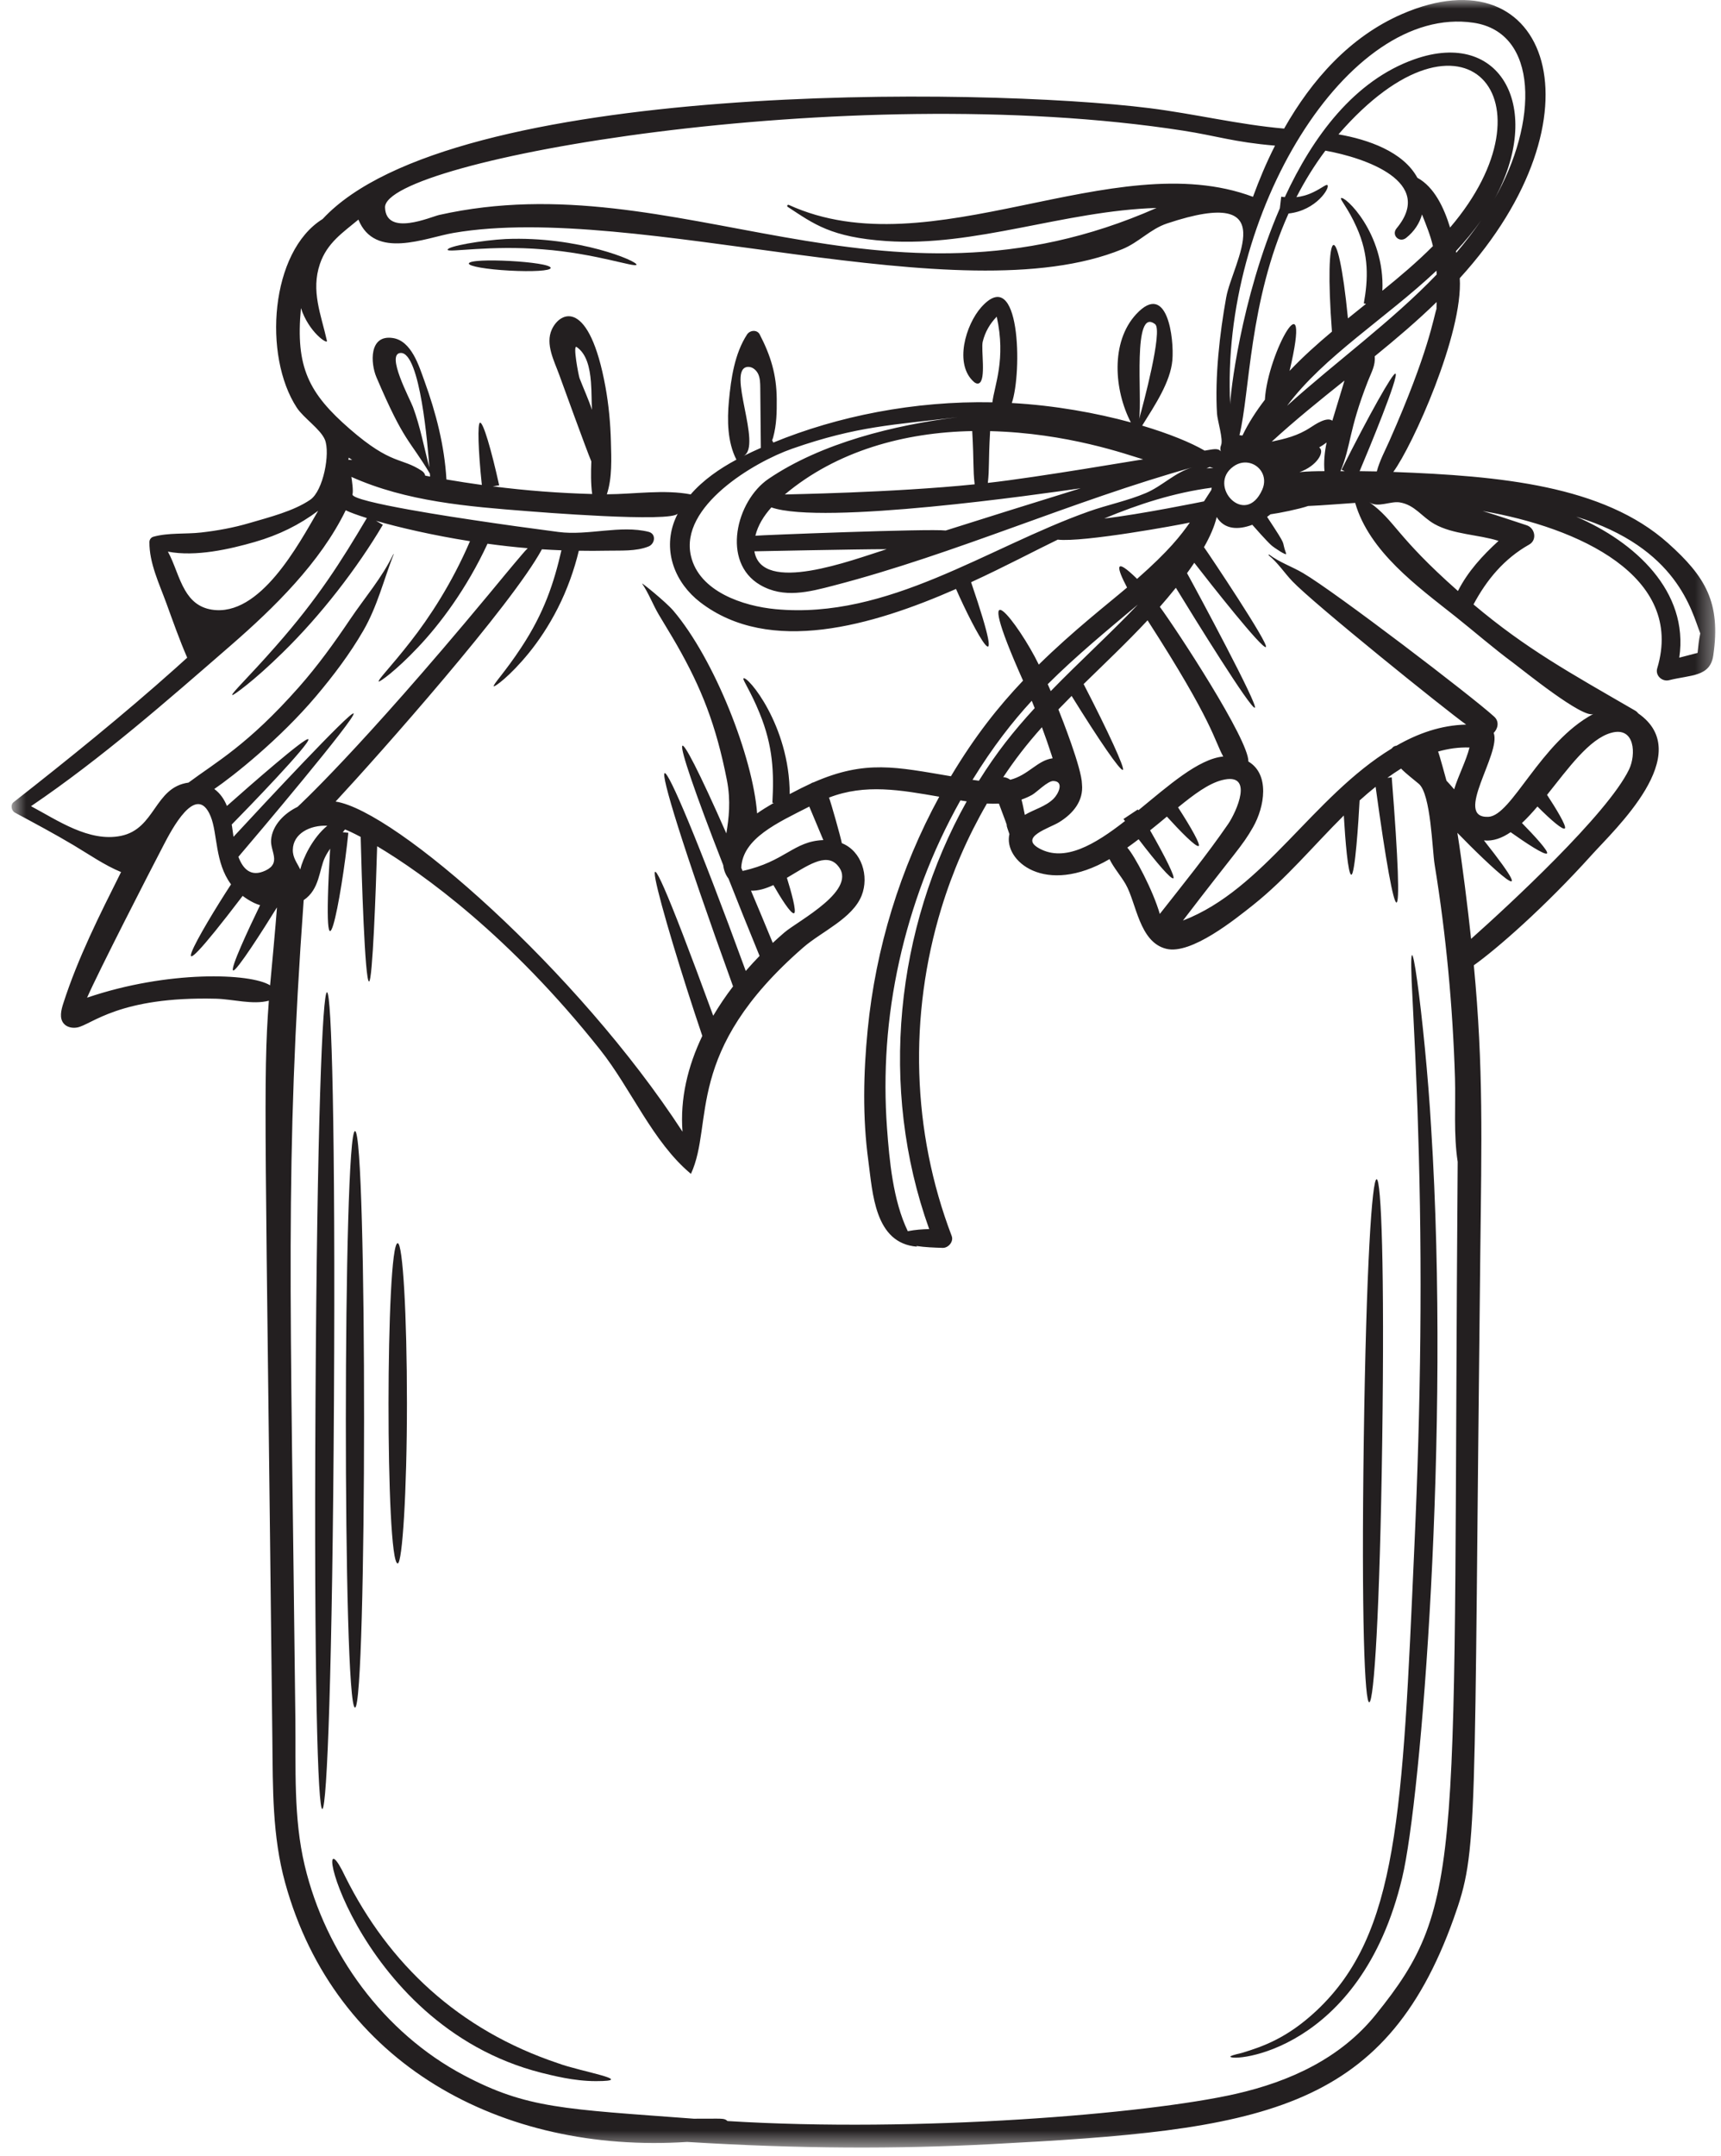 <?xml version="1.0" encoding="UTF-8"?> <svg xmlns="http://www.w3.org/2000/svg" width="99" height="124" viewBox="0 0 99 124" fill="none"><mask id="mask0_166_4964" style="mask-type:luminance" maskUnits="userSpaceOnUse" x="0" y="0" width="99" height="124"><path d="M0.667 0H98.667V123.503H0.667V0Z" fill="white"></path></mask><g mask="url(#mask0_166_4964)"><path d="M97.654 37.547C97.303 37.639 96.951 37.73 96.6 37.821C97.166 33.995 94.03 31.156 90.669 29.713C96.507 31.494 97.312 35.167 97.808 36.424C97.729 36.794 97.69 37.169 97.654 37.547ZM86.204 31.105C85.281 31.948 84.438 32.861 83.868 33.988C80.255 30.792 80.276 29.961 78.77 28.88C79.246 29.223 79.992 28.807 80.514 28.891C81.388 29.032 81.783 29.722 82.513 30.134C83.592 30.743 85.038 30.734 86.204 31.105ZM87.05 38.122C87.595 38.527 91.083 41.364 91.662 41.055C88.606 42.676 86.967 46.923 85.612 46.975C83.576 47.054 86.376 43.313 85.923 42.148C86.168 41.907 86.261 41.493 85.954 41.215C84.708 40.074 76.824 34.053 74.96 32.958C74.331 32.587 73.584 32.332 73.012 31.896C72.99 31.878 72.96 31.917 72.981 31.936C73.505 32.353 73.879 32.941 74.342 33.427C75.582 34.728 83.131 40.807 84.34 41.67C82.897 41.703 81.566 42.175 80.331 42.884C80.221 42.892 80.121 42.954 80.063 43.043C75.506 45.821 72.71 51.152 68.049 52.939C71.115 48.925 71.439 48.696 72.078 47.575C72.753 46.392 73.052 44.528 71.813 43.794C71.844 42.549 67.711 36.247 66.72 34.898C67.002 34.578 67.317 34.205 67.641 33.802C68.664 35.479 71.97 40.822 72.184 40.698C72.392 40.577 68.914 34.1 68.284 32.961C68.427 32.765 68.565 32.567 68.701 32.365C69.62 33.552 72.616 37.355 72.818 37.209C73.021 37.06 69.572 31.905 69.259 31.468C69.597 30.871 69.862 30.279 69.99 29.735C70.439 30.465 71.237 30.48 72.038 30.179C72.217 30.384 72.857 31.108 73.13 31.355C73.27 31.482 74.048 32.009 73.984 31.833C73.661 30.952 74.144 31.634 72.89 29.725C72.958 29.677 73.022 29.626 73.083 29.577C73.581 29.512 74.748 29.273 75.25 29.099C76.15 29.062 77.056 28.977 77.956 28.921C78.767 31.724 81.531 33.718 83.707 35.443C84.825 36.332 85.902 37.275 87.05 38.122ZM93.712 44.247C92.475 46.818 86.752 52.099 84.624 53.993C84.441 52.279 84.118 49.657 83.835 47.895C85.622 49.742 88.974 52.893 85.363 48.331C85.89 48.386 86.399 48.199 86.898 47.858C87.738 48.453 88.877 49.214 88.993 49.077C89.093 48.958 88.253 48.048 87.55 47.331C87.85 47.051 88.146 46.726 88.441 46.381C89.264 47.207 89.902 47.739 90.016 47.643C90.147 47.536 89.473 46.439 88.993 45.711C90.216 44.184 91.415 42.497 92.682 42.144C94.067 41.758 94.116 43.408 93.712 44.247ZM83.65 45.392C83.506 45.221 83.357 45.055 83.208 44.896C83.159 44.719 82.806 43.416 82.726 43.221C83.312 43.052 83.914 42.968 84.532 42.988C84.341 43.754 83.895 44.588 83.65 45.392ZM79.141 115.858C77.109 118.376 74.193 119.707 71.097 120.413C65.973 121.58 52.775 122.654 41.849 121.977C41.643 121.792 41.612 121.85 39.908 121.843C32.415 121.28 30.316 121.266 26.674 119.339C22.075 116.903 18.732 112.327 17.53 107.292C16.872 104.534 17.023 101.674 16.991 98.859C16.715 74.102 16.385 66.843 17.469 51.765C18.396 51.146 18.355 49.999 18.693 49.308C18.779 49.13 18.882 48.964 18.991 48.805C18.446 58.061 19.67 51.535 20.038 47.892L19.717 47.861C19.759 47.809 19.802 47.755 19.847 47.7C19.994 47.754 20.305 47.895 20.748 48.13C20.8 50.252 20.986 56.444 21.23 56.444C21.431 56.444 21.625 51.15 21.695 48.666C24.341 50.242 29.336 53.831 34.518 60.362C36.317 62.627 37.542 65.675 39.746 67.507C41.1 64.56 39.28 60.51 46.214 54.481C47.259 53.573 49.044 52.82 49.567 51.497C50.003 50.391 49.573 48.945 48.426 48.489C48.368 48.159 47.792 46.124 47.688 45.868C49.773 45.06 51.814 45.435 54.03 45.818C51.778 49.946 50.373 54.531 49.913 59.214C49.667 61.716 49.612 64.261 49.951 66.756C50.2 68.593 50.306 71.498 52.743 71.693C52.734 71.678 52.727 71.666 52.718 71.654C53.215 71.73 53.711 71.746 54.227 71.763C54.551 71.772 54.87 71.407 54.746 71.079C52.447 65.06 52.273 58.402 54.148 52.242C54.788 50.139 55.671 48.111 56.773 46.209C57.004 46.221 57.235 46.226 57.462 46.214C58.28 48.374 57.654 46.799 58.066 47.968C57.707 49.478 60.103 51.575 63.824 49.407C64.071 49.91 64.479 50.373 64.75 50.843C65.374 51.923 65.529 54.178 67.087 54.563C68.519 54.921 71.066 52.852 72.086 52.044C73.992 50.529 75.567 48.619 77.302 46.899C77.384 48.294 77.543 50.304 77.734 50.304C77.947 50.304 78.15 47.216 78.21 46.034C78.51 45.761 78.817 45.501 79.132 45.247C80.331 54.004 80.827 54.417 80.06 44.719C80.06 44.714 80.059 44.71 80.059 44.704L79.808 44.731C80.064 44.547 80.325 44.367 80.595 44.199C80.906 44.516 81.28 44.792 81.618 45.078C82.313 45.667 82.389 48.881 82.526 49.715C83.186 53.747 83.574 57.929 83.697 62.005C83.743 63.546 83.61 65.243 83.853 66.814C83.542 107.148 84.365 109.384 79.141 115.858ZM18.827 47.487C17.978 48.182 17.421 49.375 17.271 50.002C17.098 49.63 16.833 49.331 16.845 48.867C16.861 47.94 17.831 47.439 18.827 47.487ZM15.595 48.297C15.542 48.955 16.194 49.625 15.275 50.063C14.425 50.465 13.974 49.963 13.713 49.274C14.618 48.22 20.541 41.21 20.338 41.03C20.169 40.881 15.155 46.26 13.432 48.123C13.396 47.892 13.369 47.681 13.347 47.521C13.339 47.487 13.333 47.453 13.329 47.419C14.182 46.555 17.915 42.699 17.735 42.512C17.588 42.36 14.394 45.157 13.053 46.349C12.9 45.97 12.674 45.629 12.327 45.374C13.43 44.62 16.091 42.509 18.182 40.037C19.18 38.855 20.124 37.607 20.9 36.266C21.707 34.868 22.066 33.365 22.645 31.876C22.649 31.866 22.631 31.86 22.627 31.869C21.981 33.221 20.968 34.386 20.131 35.63C19.223 36.978 18.276 38.29 17.199 39.51C14.246 42.854 12.409 43.837 10.844 45.006C8.87 45.277 8.955 47.666 6.951 48.071C5.121 48.44 3.314 47.176 1.784 46.363C5.864 43.594 9.57 40.335 13.286 37.108C15.765 34.952 18.422 32.357 19.887 29.346C20.136 29.467 20.557 29.622 21.102 29.793C19.62 32.292 18.304 34.395 15.863 37.164C14.33 38.913 13.29 39.891 13.36 39.968C13.386 39.997 13.683 39.794 14.196 39.385C14.706 38.978 15.423 38.353 16.264 37.526C18.456 35.388 20.554 32.667 22.024 30.179L21.626 29.95C22.971 30.337 24.882 30.782 27.036 31.123C25.997 33.55 24.686 35.531 23.626 36.884C22.509 38.32 21.714 39.114 21.786 39.19C21.829 39.239 22.763 38.584 24.043 37.228C25.297 35.909 26.844 33.86 28.044 31.269C28.798 31.372 29.571 31.461 30.356 31.526C30.245 31.641 30.138 31.757 30.037 31.878C29.382 32.643 28.744 33.424 28.101 34.198C20.618 43.207 17.114 46.403 17.114 46.403C16.379 46.757 15.667 47.436 15.595 48.297ZM15.537 56.665C14.419 55.96 9.666 55.789 5.009 57.375C5.663 55.88 8.614 50.126 9.421 48.581C9.843 47.776 11.293 44.944 12.115 46.942C12.525 47.938 12.351 49.597 13.29 50.858C11.566 53.499 8.783 58.316 13.959 51.521C14.149 51.664 14.361 51.801 14.607 51.92C14.718 51.975 14.837 52.018 14.961 52.056C14.3 53.418 13.231 55.71 13.411 55.81C13.585 55.904 15.169 53.42 15.923 52.197C15.926 52.197 15.928 52.199 15.932 52.199C15.875 53.021 15.573 56.301 15.537 56.665ZM10.653 33.958C10.248 33.273 10.035 32.404 9.658 31.723C11.255 32.034 13.234 31.577 14.654 31.168C16.051 30.765 17.227 30.179 18.301 29.375C17.178 31.303 14.958 35.495 12.184 35.06C11.426 34.94 10.978 34.509 10.653 33.958ZM24.7 26.88C24.387 25.722 24.179 24.545 23.759 23.417C23.58 22.936 22.177 20.34 23.047 20.298C24.179 20.246 24.611 25.728 24.7 26.88ZM34.052 23.569C33.845 22.943 33.572 22.356 33.338 21.749C33.282 21.597 32.938 19.799 33.17 19.956C33.746 20.345 33.93 21.153 33.994 21.969C34.04 22.549 34.026 23.132 34.052 23.569ZM69.404 26.938C69.465 26.912 69.524 26.883 69.584 26.858C69.656 26.874 69.725 26.894 69.797 26.909C69.664 26.916 69.535 26.927 69.404 26.938ZM45.147 28.436C48.127 25.933 52.02 24.861 55.927 24.79C56.031 26.641 55.963 26.964 56.067 27.853C51.308 28.338 45.248 28.428 45.147 28.436ZM51.005 31.583C49.001 32.213 43.819 34.201 43.396 31.705C43.409 31.707 49.4 31.58 51.005 31.583ZM56.825 27.771C56.923 26.864 56.849 26.703 56.956 24.793C61.418 24.906 64.817 26.137 65.761 26.419C65.636 26.422 59.717 27.449 56.825 27.771ZM62.167 28.079C58.01 29.372 57.848 29.419 54.401 30.509C53.488 30.393 43.658 30.777 43.453 30.809C43.597 30.213 43.935 29.668 44.373 29.18C47.342 30.213 59.872 28.413 62.167 28.079ZM66.449 18.645C66.903 19.001 65.749 23.32 65.529 24.091C65.714 22.891 65.129 17.613 66.449 18.645ZM45.567 25.805C49.33 24.49 51.419 24.438 55.086 23.993C51.479 24.438 47.263 25.466 44.211 27.537C42.346 28.804 41.477 32.331 43.731 33.641C45.082 34.426 46.534 34.046 47.966 33.672C54.993 31.845 61.644 28.819 68.597 26.876C67.6 27.157 66.859 27.954 65.918 28.353C64.874 28.798 63.705 29.032 62.633 29.413C56.777 31.489 51.095 35.641 44.614 35.032C42.765 34.858 40.221 34.031 39.745 31.969C39.087 29.128 43.347 26.581 45.567 25.805ZM43.024 21.099C43.284 21.086 43.515 21.286 43.622 21.524C43.725 21.762 43.731 22.032 43.734 22.291C43.746 23.446 43.756 24.602 43.767 25.758C43.427 25.909 43.092 26.063 42.768 26.225C43.893 25.665 41.734 21.171 43.024 21.099ZM20.035 26.437C20.043 26.404 20.064 26.349 20.06 26.317C20.127 26.362 20.189 26.408 20.258 26.45C20.183 26.444 20.109 26.441 20.035 26.437ZM42.718 50.086C42.692 50.025 42.665 49.965 42.64 49.904C42.718 48.206 44.733 47.316 46.554 46.385C46.563 46.409 47.36 48.31 47.362 48.312C45.64 48.376 45.174 49.545 42.718 50.086ZM44.453 54.225C44.011 53.149 43.593 52.148 43.2 51.222C43.619 51.235 44.056 51.101 44.489 50.899C44.885 51.591 45.505 52.593 45.68 52.517C45.84 52.446 45.505 51.246 45.266 50.483C46.413 49.81 47.487 49.022 48.158 49.74C49.47 51.137 45.919 52.942 45.119 53.628C44.894 53.822 44.672 54.021 44.453 54.225ZM55.61 46.086C51.533 53.36 50.529 62.544 53.451 70.682C53.047 70.691 52.65 70.721 52.243 70.799C52.237 70.801 52.231 70.805 52.222 70.807C51.366 69.038 51.16 66.709 51.025 64.877C50.909 63.297 50.909 61.71 51.019 60.13C51.25 56.866 51.975 53.639 53.127 50.575C53.717 49.012 54.429 47.489 55.248 46.029C55.367 46.048 55.489 46.068 55.61 46.086ZM59.37 45.712C59.637 45.563 60.269 44.903 60.596 44.914C61.239 44.938 60.879 45.667 60.602 45.937C60.147 46.384 59.498 46.541 58.952 46.863C58.876 46.488 58.834 46.254 58.76 45.983C58.968 45.911 59.172 45.822 59.37 45.712ZM60.444 39.745C60.387 39.612 60.329 39.48 60.271 39.346C61.918 37.703 63.721 36.225 65.432 34.786C65.434 34.788 65.434 34.789 65.435 34.789C63.922 36.387 62.114 38.026 60.444 39.745ZM56.311 44.899C56.189 44.883 56.066 44.866 55.944 44.847C57.135 42.917 58.24 41.51 59.352 40.3C59.437 40.506 59.464 40.573 59.52 40.722C58.289 42.064 57.325 43.279 56.311 44.899ZM59.936 41.822C60.134 42.355 60.322 42.892 60.497 43.434C60.517 43.492 60.533 43.551 60.551 43.609C59.674 43.725 59.164 44.573 58.118 44.842C58.006 44.763 57.845 44.689 57.708 44.696C58.378 43.694 59.029 42.839 59.936 41.822ZM65.483 46.599C65.475 46.586 65.465 46.571 65.458 46.558C65.456 46.556 65.455 46.553 65.453 46.55L64.628 47.098C64.63 47.101 64.631 47.106 64.633 47.107C64.661 47.145 64.688 47.179 64.715 47.216C62.977 48.571 61.251 49.596 59.787 48.794C58.594 48.139 60.356 47.633 60.919 47.288C61.73 46.793 62.336 46.056 62.24 45.098C62.234 44.202 61.065 41.249 60.884 40.798C61.136 40.536 61.392 40.278 61.645 40.022C63.206 42.539 64.448 44.358 64.594 44.273C64.723 44.2 63.748 42.072 62.335 39.34C63.557 38.141 64.795 36.978 66.013 35.674C69.827 41.59 69.846 42.58 70.367 43.505C68.932 43.647 67.219 45.179 65.483 46.599ZM65.499 48.264C66.566 49.66 67.376 50.592 67.498 50.508C67.602 50.438 67.045 49.299 66.159 47.752C66.497 47.483 66.819 47.218 67.125 46.961C67.846 47.754 68.814 48.756 68.957 48.647C69.057 48.57 68.561 47.655 67.767 46.431C68.702 45.669 69.513 45.069 70.284 44.866C72.194 44.369 71.107 46.722 70.646 47.392C69.425 49.167 68.053 50.858 66.717 52.559C66.323 51.194 65.264 49.206 64.847 48.745C65.072 48.586 65.288 48.425 65.499 48.264ZM65.411 33.29C64.04 31.948 64.254 32.687 64.834 33.788C63.678 34.77 61.747 36.266 59.756 38.22C58.615 35.864 55.701 32.08 58.85 39.142C57.442 40.63 56.112 42.285 54.702 44.641C51.561 44.113 49.784 43.685 46.808 44.988C46.747 44.999 46.69 45.023 46.641 45.06C46.318 45.209 45.881 45.425 45.427 45.666C45.427 41.705 42.982 38.823 42.769 39.015C42.693 39.07 43.192 39.763 43.697 41.017C44.477 42.924 44.525 44.448 44.431 46.166L44.513 46.172C44.141 46.388 43.801 46.599 43.552 46.777C43.316 43.578 41.122 37.928 38.731 35.117C38.299 34.611 36.863 33.455 36.939 33.565C37.314 34.113 37.554 34.764 37.892 35.339C38.235 35.924 38.597 36.496 38.932 37.084C40.355 39.575 41.189 41.688 41.815 44.862C42.051 46.071 41.923 47.076 41.782 47.928C38.632 40.774 38.22 41.091 41.602 49.751C41.636 50.033 41.727 50.291 41.907 50.529C42.422 51.838 43.016 53.32 43.694 54.973C43.42 55.254 43.155 55.542 42.899 55.838C37.35 40.659 36.256 40.382 42.169 56.726C41.752 57.268 41.372 57.834 41.028 58.413C35.361 42.926 38.059 52.653 40.4 59.574C39.56 61.325 39.115 63.191 39.261 65.081C33.228 55.811 22.742 46.617 19.305 46.096C21.823 43.384 29.453 34.779 31.173 31.589C31.547 31.614 31.921 31.632 32.296 31.647C31.866 33.513 31.31 35.231 29.979 37.245C29.06 38.646 28.329 39.392 28.405 39.468C28.445 39.516 29.322 38.904 30.421 37.553C30.969 36.88 31.557 36.018 32.086 34.977C32.628 33.913 33.041 32.746 33.297 31.671C33.837 31.68 34.376 31.681 34.917 31.669C35.697 31.651 36.58 31.72 37.31 31.425C37.679 31.276 37.764 30.701 37.31 30.585C35.688 30.179 33.836 30.816 32.125 30.593C30.487 30.38 28.85 30.152 27.217 29.906C26.739 29.835 20.152 28.87 20.277 28.425C20.332 28.225 20.246 27.629 20.213 27.425C23.387 28.848 26.923 29.129 30.347 29.397C30.609 29.418 38.714 30.078 38.993 29.525C38.918 29.674 38.848 29.824 38.789 29.981C38.129 31.732 38.841 33.528 40.279 34.634C44.272 37.705 50.182 35.985 54.995 33.87C56.021 36.216 58.142 40.162 55.862 33.482C57.824 32.579 59.561 31.654 60.846 31.034C62.316 31.202 67.86 30.183 68.445 30.051C67.933 30.779 67.257 31.666 65.411 33.29ZM63.52 29.818C65.499 28.991 67.535 28.334 69.705 28.046C69.7 28.067 69.682 28.155 69.679 28.18C69.539 28.396 69.398 28.615 69.259 28.833C69.259 28.833 65.547 29.591 63.52 29.818ZM17.312 17.718C17.759 19.103 18.858 19.834 18.806 19.6C18.471 18.091 17.875 16.735 18.404 15.177C18.819 13.955 19.743 13.361 20.617 12.629C21.565 14.952 24.459 13.675 26.086 13.395C36.653 11.581 55.15 18.185 64.558 14.33C65.519 13.937 66.162 13.176 67.134 12.851C73.913 10.588 70.906 15.073 70.538 17.097C70.159 19.195 69.879 21.688 70.008 23.79C70.032 24.186 70.379 25.274 70.241 25.607C70.192 25.72 70.184 25.85 70.229 25.959C70.067 25.753 69.798 25.835 69.298 25.915C68.51 25.454 67.254 24.939 65.703 24.477C66.445 23.287 67.329 21.969 67.44 20.715C67.547 19.491 67.158 16.132 65.361 18.066C63.869 19.674 64.095 22.45 65.052 24.292C63.071 23.752 60.686 23.315 58.204 23.177C58.806 21.429 58.701 15.14 56.445 17.67C55.561 18.662 54.862 20.948 56.031 21.969C56.101 22.032 56.216 22.084 56.31 22.044C56.739 21.863 56.425 20.093 56.529 19.658C56.666 19.089 56.947 18.611 57.336 18.212C57.881 20.662 57.199 22.167 57.087 23.137C52.58 23.046 48.164 23.939 44.486 25.451L44.415 25.32C44.443 25.256 44.465 25.195 44.479 25.14C44.678 24.404 44.687 23.695 44.681 22.939C44.669 21.557 44.343 20.471 43.704 19.237C43.552 18.94 43.137 18.985 42.973 19.237C42.257 20.337 42.051 21.765 41.931 23.049C41.827 24.164 41.841 25.415 42.361 26.434C41.401 26.947 40.449 27.604 39.731 28.432C38.211 28.139 36.479 28.419 34.908 28.426C35.222 27.488 35.169 26.367 35.142 25.391C35.115 24.341 35.017 23.294 34.831 22.262C33.903 17.165 32.226 17.887 31.742 18.951C31.358 19.794 31.887 20.769 32.172 21.56C32.247 21.765 33.743 25.898 34.016 26.535C33.992 27.11 33.982 27.833 34.065 28.41C32.16 28.358 30.292 28.218 28.348 27.97L28.713 27.911C28.713 27.906 28.713 27.905 28.713 27.902C28.261 25.851 27.796 24.276 27.614 24.307C27.461 24.332 27.507 25.895 27.718 27.889C27.051 27.796 26.374 27.692 25.681 27.574C25.567 25.625 25.08 23.743 24.416 21.911C24.106 21.061 23.677 19.602 22.596 19.439C21.215 19.232 21.315 20.897 21.653 21.692C23.27 25.483 23.535 25.239 24.728 27.236C24.733 27.293 24.737 27.351 24.742 27.407C24.648 27.39 24.554 27.37 24.462 27.354C24.441 27.253 24.38 27.156 24.27 27.081C23.08 26.288 22.542 26.773 20.128 24.676C17.753 22.611 16.991 21.119 17.312 17.718ZM68.065 7.514C70.007 7.816 70.957 8.171 73.344 8.375C72.827 9.396 72.44 10.333 72.077 11.319C64.022 8.303 53.555 15.52 45.378 11.785C45.305 11.752 45.244 11.849 45.314 11.897C46.822 12.886 47.799 13.64 50.971 13.862C56.078 14.218 61.214 12.12 66.53 11.959C50.644 18.974 39.017 9.282 25.267 12.361C24.791 12.467 22.215 13.623 22.149 11.937C22.042 9.228 48.7 4.509 68.065 7.514ZM84.757 1.307C88.521 1.863 88.499 7.027 85.954 11.469C88.806 6.292 86.396 1.629 81.36 3.41C77.901 4.634 75.523 7.845 73.908 11.337C73.818 11.326 73.745 11.314 73.701 11.311L73.623 11.976C71.359 17.207 70.747 22.831 70.769 23.263C70.186 12.34 77.49 0.238 84.757 1.307ZM83.772 14.54C83.766 14.507 83.759 14.474 83.752 14.442C84.274 13.88 84.763 13.292 85.201 12.675C84.758 13.32 84.277 13.943 83.772 14.54ZM81.534 10.224C80.721 8.719 78.689 8.02 76.995 7.727C84.236 -0.62 89.656 5.776 83.415 13.086C83.073 11.961 82.508 10.752 81.534 10.224ZM74.04 23.335C76.15 20.496 79.741 18.293 82.632 15.566C82.638 15.639 82.644 15.712 82.647 15.785C80.061 18.482 76.876 20.778 74.04 23.335ZM72.611 28.16C71.633 30.363 69.405 27.915 70.959 26.821C71.233 26.627 71.527 26.568 71.795 26.609C72.451 26.706 72.948 27.397 72.611 28.16ZM71.472 25.046C71.414 25.037 71.358 25.031 71.299 25.028C71.904 22.572 71.844 17.338 74.124 12.278C75.734 12.105 76.54 10.763 76.355 10.641C76.287 10.589 76.028 10.823 75.563 11.045C75.197 11.225 74.863 11.306 74.577 11.338C75.045 10.428 75.593 9.532 76.242 8.664C78.54 9.075 82.559 10.455 80.341 13.128C80.015 13.52 80.501 13.993 80.891 13.679C81.365 13.302 81.659 12.833 81.801 12.333C82.039 12.938 82.289 13.542 82.428 14.154C81.513 15.073 80.526 15.907 79.521 16.72C79.673 13.399 77.329 11.21 77.141 11.398C77.07 11.462 77.576 12.014 78.041 13.076C78.764 14.686 78.699 16.072 78.453 17.448L78.578 17.475C78.231 17.752 77.886 18.03 77.54 18.31C76.949 12.281 76.15 12.862 76.62 19.071C75.776 19.78 74.949 20.517 74.182 21.33C75.52 15.664 72.912 20.294 72.762 22.988C72.272 23.628 71.816 24.32 71.472 25.046ZM75.381 24.586C74.654 25.065 73.928 25.235 73.155 25.399C74.497 24.167 75.914 23.025 77.339 21.886C77.339 21.886 77.371 21.808 76.642 24.194C76.324 23.953 75.666 24.401 75.381 24.586ZM76.19 27.095C75.712 27.095 75.226 27.105 74.753 27.151C75.758 26.801 76.236 25.966 75.885 25.731C76.035 25.644 76.181 25.549 76.312 25.446C76.197 26.002 76.141 26.56 76.19 27.095ZM82.633 17.771C82.472 18.214 82.203 20.215 79.927 25.351C79.685 25.901 79.359 26.499 79.201 27.111C78.802 27.104 78.48 27.098 78.212 27.096C78.742 25.847 80.499 21.591 80.273 21.485C80.129 21.418 78.763 23.844 77.176 27.003C77.174 27.005 77.173 27.008 77.171 27.013L77.356 27.098C77.269 27.098 77.184 27.098 77.109 27.098C77.731 25.627 77.558 24.809 78.687 21.924C78.893 21.399 79.131 21.013 79.079 20.491C80.319 19.481 81.506 18.474 82.641 17.369C82.635 17.503 82.633 17.637 82.633 17.771ZM95.957 31.239C92.238 27.912 86.276 27.369 80.148 27.141C81.251 25.653 84.179 19.168 83.972 15.998C92.463 6.68 89.117 -2.879 80.639 0.813C77.654 2.113 75.453 4.594 73.868 7.395C71.264 7.169 68.719 6.545 66.125 6.22C56.478 5.012 25.961 4.609 18.56 12.595C15.548 14.46 15.117 20.461 17.076 23.448C17.469 24.045 18.441 24.678 18.693 25.294C19.001 26.06 18.602 28.222 17.848 28.739C16.888 29.398 15.463 29.751 14.353 30.078C13.441 30.347 12.511 30.517 11.566 30.624C10.668 30.725 9.694 30.625 8.823 30.867C8.69 30.905 8.596 31.031 8.595 31.169C8.582 32.375 9.162 33.571 9.569 34.688C9.952 35.738 10.324 36.797 10.769 37.822C10.541 38.028 10.316 38.233 10.088 38.436C7.092 41.112 3.94 43.658 0.778 46.135C0.588 46.284 0.659 46.628 0.856 46.732C1.997 47.344 3.134 47.952 4.245 48.613C5.118 49.134 6.013 49.759 6.964 50.151C5.727 52.627 4.485 55.077 3.639 57.71C3.516 58.09 3.405 58.553 3.664 58.859C3.845 59.078 4.162 59.139 4.44 59.089C5.277 58.931 6.835 57.293 12.427 57.434C13.381 57.458 14.54 57.796 15.466 57.548C15.123 62.097 15.277 64.932 15.668 100.088C15.698 102.85 15.661 105.577 16.399 108.263C19.276 118.73 28.874 123.866 39.524 123.18C46.036 123.58 51.62 123.591 57.025 123.306C72.415 122.501 79.609 121.545 83.621 110.333C85.056 106.327 84.767 105.657 85.153 72.064C85.227 65.648 85.339 61.369 84.781 55.512C86.102 54.574 88.862 52.164 91.564 49.164C92.867 47.713 97.59 43.353 94.237 41.024C94.193 40.963 94.137 40.911 94.064 40.868C90.32 38.697 87.812 37.33 84.763 34.761C85.515 33.352 86.517 32.134 87.964 31.318C88.438 31.053 88.302 30.363 87.82 30.207C87.016 29.947 86.159 29.649 85.288 29.388C90.777 30.328 96.929 33.127 95.331 38.435C95.207 38.849 95.613 39.216 96.012 39.117C97.257 38.804 98.371 38.935 98.555 37.699C99.005 34.651 98.101 33.159 95.957 31.239Z" fill="#231F20"></path></g><path d="M18.149 80.544C17.969 112.406 19.037 111.313 19.211 80.549C19.387 49.404 18.326 49.067 18.149 80.544Z" fill="#231F20"></path><path d="M32.125 118.662C26.352 116.736 22.352 112.912 19.866 107.933C17.61 103.133 20.148 116.428 31.163 119.207C31.751 119.347 32.981 119.682 34.274 119.682C36.743 119.683 33.331 119.116 32.125 118.662Z" fill="#231F20"></path><path d="M81.263 57.6C81.305 58.459 81.357 59.51 81.415 60.73C81.46 61.952 81.536 63.343 81.573 64.879C81.835 72.921 81.729 80.805 81.363 88.907C80.674 104.362 80.431 111.198 75.746 115.616C74.03 117.228 72.619 117.698 71.439 118.059C71.004 118.161 70.772 118.23 70.775 118.272C70.805 118.583 78.267 118.065 80.663 107.974C81.744 103.47 83.443 82.382 82.325 64.843C81.996 59.014 80.867 50.556 81.263 57.6Z" fill="#231F20"></path><path d="M20.422 98.2C21.105 98.2 21.129 65.047 20.422 65.047C19.729 65.047 19.707 98.2 20.422 98.2Z" fill="#231F20"></path><path d="M22.877 89.911C23.144 89.911 23.409 85.788 23.409 80.702C23.409 75.617 23.173 71.493 22.877 71.493C22.186 71.493 22.162 89.911 22.877 89.911Z" fill="#231F20"></path><path d="M79.512 82.862C79.792 62.877 78.732 62.725 78.45 82.847C78.165 103.249 79.237 102.567 79.512 82.862Z" fill="#231F20"></path><path d="M31.218 14.339C34.224 14.565 36.552 15.404 36.613 15.226C36.69 15.023 33.277 13.572 29.088 13.746C27.745 13.816 25.708 14.162 25.75 14.367C25.779 14.537 28.216 14.089 31.218 14.339Z" fill="#231F20"></path><path d="M26.97 15.156C26.962 15.313 28.009 15.493 29.308 15.562C30.608 15.632 31.668 15.578 31.677 15.41C31.696 15.043 26.99 14.792 26.97 15.156Z" fill="#231F20"></path></svg> 
